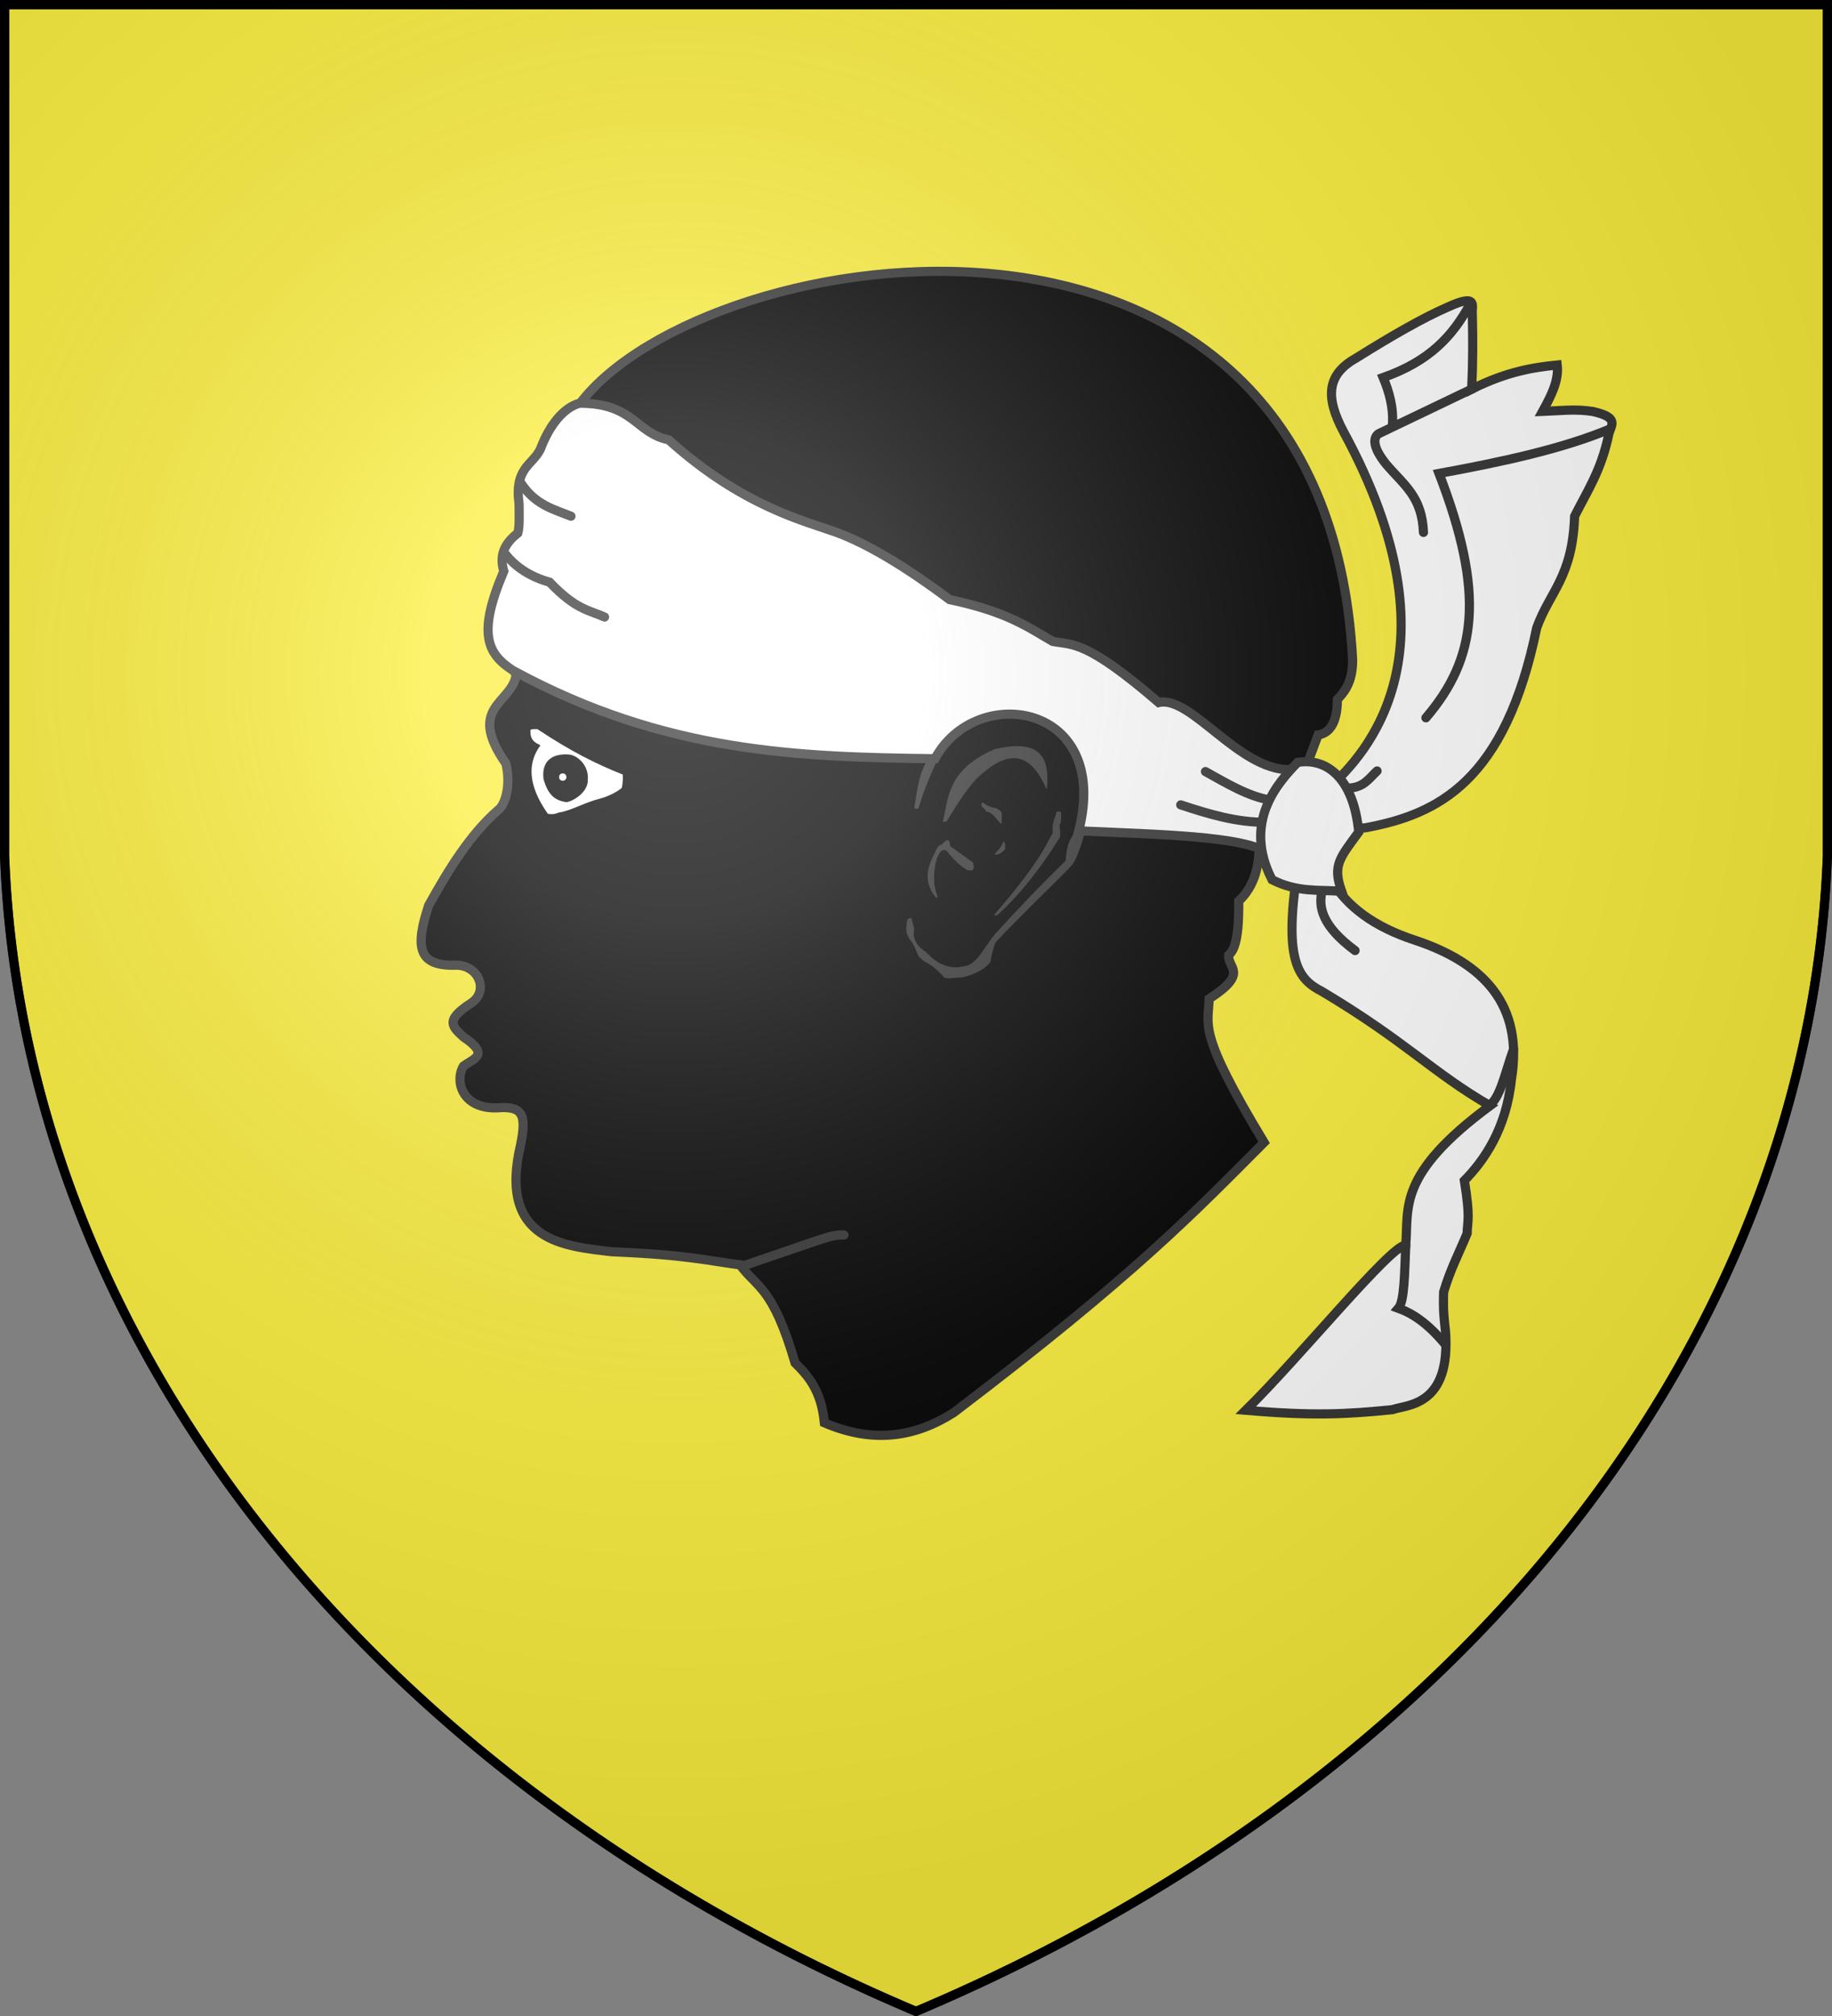 <svg width="600" fill="#fff" height="660" stroke="#333" stroke-width="3" stroke-linecap="round" xmlns="http://www.w3.org/2000/svg" xmlns:xlink="http://www.w3.org/1999/xlink"><rect width="100%" height="100%" fill="#808080" stroke="none"/><defs><radialGradient id="b" cx="221" cy="226" r="300" gradientTransform="matrix(1.35 0 0 1.35 -77 -85)" gradientUnits="userSpaceOnUse"><stop offset="0" stop-color="#fff" stop-opacity=".31"/><stop offset=".2" stop-color="#fff" stop-opacity=".25"/><stop offset=".6" stop-color="#666" stop-opacity=".13"/><stop offset="1" stop-opacity=".13"/></radialGradient></defs><g fill="#fcef3c"><path id="a" d="M1.5 1.5h597V280A570 445 0 0 1 300 658.5 570 445 0 0 1 1.5 280Z"/></g><path fill="#000" d="M276.4 404.3c-4.6 0-4.6.5-32.6 10-12.2-1.6-18.8-3.5-43.4-4.5-15.2-1.8-37.4-3.3-29.9-35 2.1-10.2.5-12.8-7.8-12.1-11.3.3-13.9-8.7-10.9-13.7 3.5-2.5 8.7-3.7 0-9.5-3.4-3.2-6.4-5.3 2.2-10.9 6.5-3.9 2.8-13.1-5.2-12.6-12.1.2-12.8-6.3-8.4-19.6 6.6-11.9 13.6-23.2 22.6-31.1 2.4-1.6 4.4-7.9 2.7-15.3-12.9-18.5 1.5-19.5 3.3-28.7-4.8-16.3-3.7-29-.6-34.1l4-12.2c2-7.6.4-20 8.4-26.4 7.2-4.6 7-10.9 9.2-16.6 41.3-54 244-86 253 84 0 7.5-2.7 10.5-5 13 0 7-2.2 11-6.3 11.6-5.5 14.4-10.4 30.4-19.3 34.7.2 7.9-1.4 14.7-6.7 19.7.1 12-1.3 16-3.3 17.7-.4 4.3 6.8 5.8-6.4 14.3-.2 9-4 10.6 18 47-22 22-41.4 42.7-101.7 88.5-12.3 7.8-26 10.3-42.3 3.3-1-10.4-5.2-15.3-9.6-19.6C253 421 248 421.8 242.3 414"/><path fill="#333" d="M325.6 299.5c13.4-15.5 16-20.9 19.2-26.9-.4-3.3.8-4.6 1.2-6.8.8-.3 1.2-.2 1.5.2 0 1.5.2 3-.5 4.3.4 2.7.2 2.5.2 3.7-6.2 10-13.2 19-20.6 25.6-.6.2-.6.2-1-.1ZM308.8 269c1.9-8 1.5-17 16.9-23.7 15.1-3.6 18.3 2.7 17.1 13.2-5.8-13.5-13.2-12.1-21.3-5.1-3.5 2.8-7.5 9-11.1 14.9-.4.9-1 .7-1.6.7Zm-9.4-4.5c1.1-5.5 1.1-10.5 4.6-16.1l3.6-1.1c-2.3 5.4-4.2 8.9-6.8 17.3-.4.1-.8.4-1.4-.1Zm22.3-1.9c1.3 1 2.8 1.8 4.6 2 .5.4 1.1.4 1.7 1.4.3 1 0 2.4 0 3.8-1.7-1.4-2.6-3.8-5-4.1-.2-.4-.5-.9-1.5-1.7-.3-.6.1-1 .2-1.4Zm3.9 17.2c1-1.3 2-1.8 3.1-4.4.3.4.6.8.5 2.6-1.6 1.8-2.6 1.8-3.6 1.8ZM306.7 294c-3.3-3.7-4.1-8.3-.7-14.4.8-1.8 1-2.6 2.4-3.1 2.6-2.9 2.6-.8 2.8.5l7.5 5.4c.3 1.6.7 3.1-2 2.4-3-1.8-4.9-4.1-6.7-6.3-3.3-2.1-5.5 9.3-3 14.8 0 .4 0 .7-.3.7Zm-8.2 6.6c-.9-.2-1.5.4-1.5 1.4-.2 1-.3 2.3 0 3.6.2.6.6 1.4 1.3 2.4 1.3 1.6 1.7 3.3 2.5 5 .7.8 1.7 1.7 2.9 2.3 1.8.9 4.1 3 5.5 4.7.8.6 3.8 0 5.8 0 6.8-1.5 9.3-4.8 9.5-5.3 0-1.3.5-3.3 1.5-6.1 8-8.6 16-16.1 24-24.2 1.4-1.6 2.4-2 5.2-11.4-.7-3.5-1.2-3.3-1.9-4.3-.7 1.1 1.7.8-2.3 5.3-1.7 2.8-1.7 5.3-2 7.8-8 7.8-15.6 15.7-23 23.9-4 4.7-6 10.3-10.6 10.7-4.1.9-8.1-.4-12-4.6-2.6-1.8-4.7-3.8-4-7.8-.4-1.4-.6-2.3-.9-3.4Z" stroke="none"/><path d="M168 219.5c-8.5-5.5-11.7-12.1-3-32.5-1.8-6 1-9.6 4.6-12.5.6-2.1.4-5.9.4-9.5-1.6-12 4.4-12.6 7-18 3-8 7.7-13.6 12.8-15 17.9 0 18.2 9.7 29.2 12 24 21.7 44.7 26.6 55 30.3 10 3.7 22.3 11 37 22 19 4 25.6 9 33.8 13.7 6.7 1.2 11-.4 34.7 20 10.5-2.5 26 22 42.8 22l4.5 18.7-11.1 8.8c-7.9-5.9-36.9-6.3-62.4-7.5 10.7-42-33.7-48.6-47.1-23.6-43.9-.6-87.9-1.6-138.2-28.9ZM435.7 257.5c11.1-10.2 43.6-43.9 4.3-116.2-6-11.3-5.5-18.7 4.2-24.1 11.8-7.4 22-13.2 29.8-16.6 10.6-4.9 7.8-.1 8.2 2.4.2 7.7.2 15.7-.2 24.4 11.4-5.7 20-7.1 28-7.9.6 5.1-2 10.1-4.8 15.2 5.4-.2 10.5-.9 16.4 0 9.4 2.1 5.7 4.7 5.2 7.9-2.5 11.7-7.1 18.4-11.1 26.4-.7 20-8.1 24.6-12.4 36.5-10.3 50.3-32.3 61.1-56.1 65.5l-8.2.6ZM424.6 287.2c-4.1 28.1 1 33.6 8.4 37.4 27.5 16.4 36 26.4 55 37.4-30.5 22.6-26.6 33.3-27.6 45.6-5 .1-34.4 36.4-52.4 54.1 22.2 1.9 33 1.3 48-.2 4.7-1.7 19.3-.9 17.4-25.8-.4-3.7-.8-6.2-.6-12.7 2.2-7.4 4.7-12 7.7-19.2.1-4.3 1.1-4.8-.9-17.3 6.4-6.5 13.7-16.9 15.4-33.1 4-24.4-9-38.1-31.6-45.6-13.2-4.3-22.4-11-27.4-19.8Z"/><path fill="none" d="M456 139.6c.5-6.1-1-11.2-3-16 15.3-5.4 22.8-13.6 28.6-24.3M165.2 181c3.5 4.6 8.4 7.8 14.8 9.6 8.6 9 12.8 9.1 18 11.4m-27.5-44c4.7 7.3 10.8 8.7 16.5 11m199.7 94.5c9.1 3 18.3 5.8 28.1 5.7m-20-16.6c6.9 3.8 13.8 8.1 21.5 9.4m25-4c5.3 0 7.1-3.2 9.7-5.6m16-17.4c16.8-19.6 19.4-40.8 4.3-80 20.7-3.8 40.3-8 56.1-14.6m-61.2 33.9c-.5-11.7-6.2-15.3-12.2-22.3-5-6.2-4-9-2.5-10l30.9-14.8M433 291.6c-1.3 5.4 0 11.6 10.8 19.6m43.7 50.8c3.8-2 5.5-11.2 8.2-18.5m-35.3 64.1c-.4 9-.4 18.4-2.4 20.7 4.7 1.7 9.7 5 15.4 11.9"/><path d="M416.6 288c-9.6-18.7 1.7-31.6 8.4-38.4 9.3-1.6 18.3 4.9 20 22.8-6.3 8.6-8.6 10.9-5.6 19.4-7.1-.6-14.4.5-22.8-3.8Z"/><g stroke="none"><path d="M173.7 239.3c0 3 1.3 3.7 3.3 4.7-4 5.4-4.5 12.6 2.4 22.4 1.2.3 2.6.1 3.6-.4 3.6-.4 8.7-3.4 13.7-4.6 3.6-1 6-2.7 6.9-3.4.4-1.4.4-3 .4-4.4-9-3.6-17-7.6-28-14.9-2 0-2.3 0-2.3.6Z"/><path fill="#000" d="M192.5 256c-.5 4-5.5 6.6-7.1 6.6-3.9-.6-6-2.6-7.4-7.6-.7-6 3-8.3 8-8 3 0 7 3.6 6.5 8.4Z"/><circle cx="184.3" cy="254.4" r="1.2"/></g><use xlink:href="#a" fill="url(#b)" stroke="#000"/></svg>